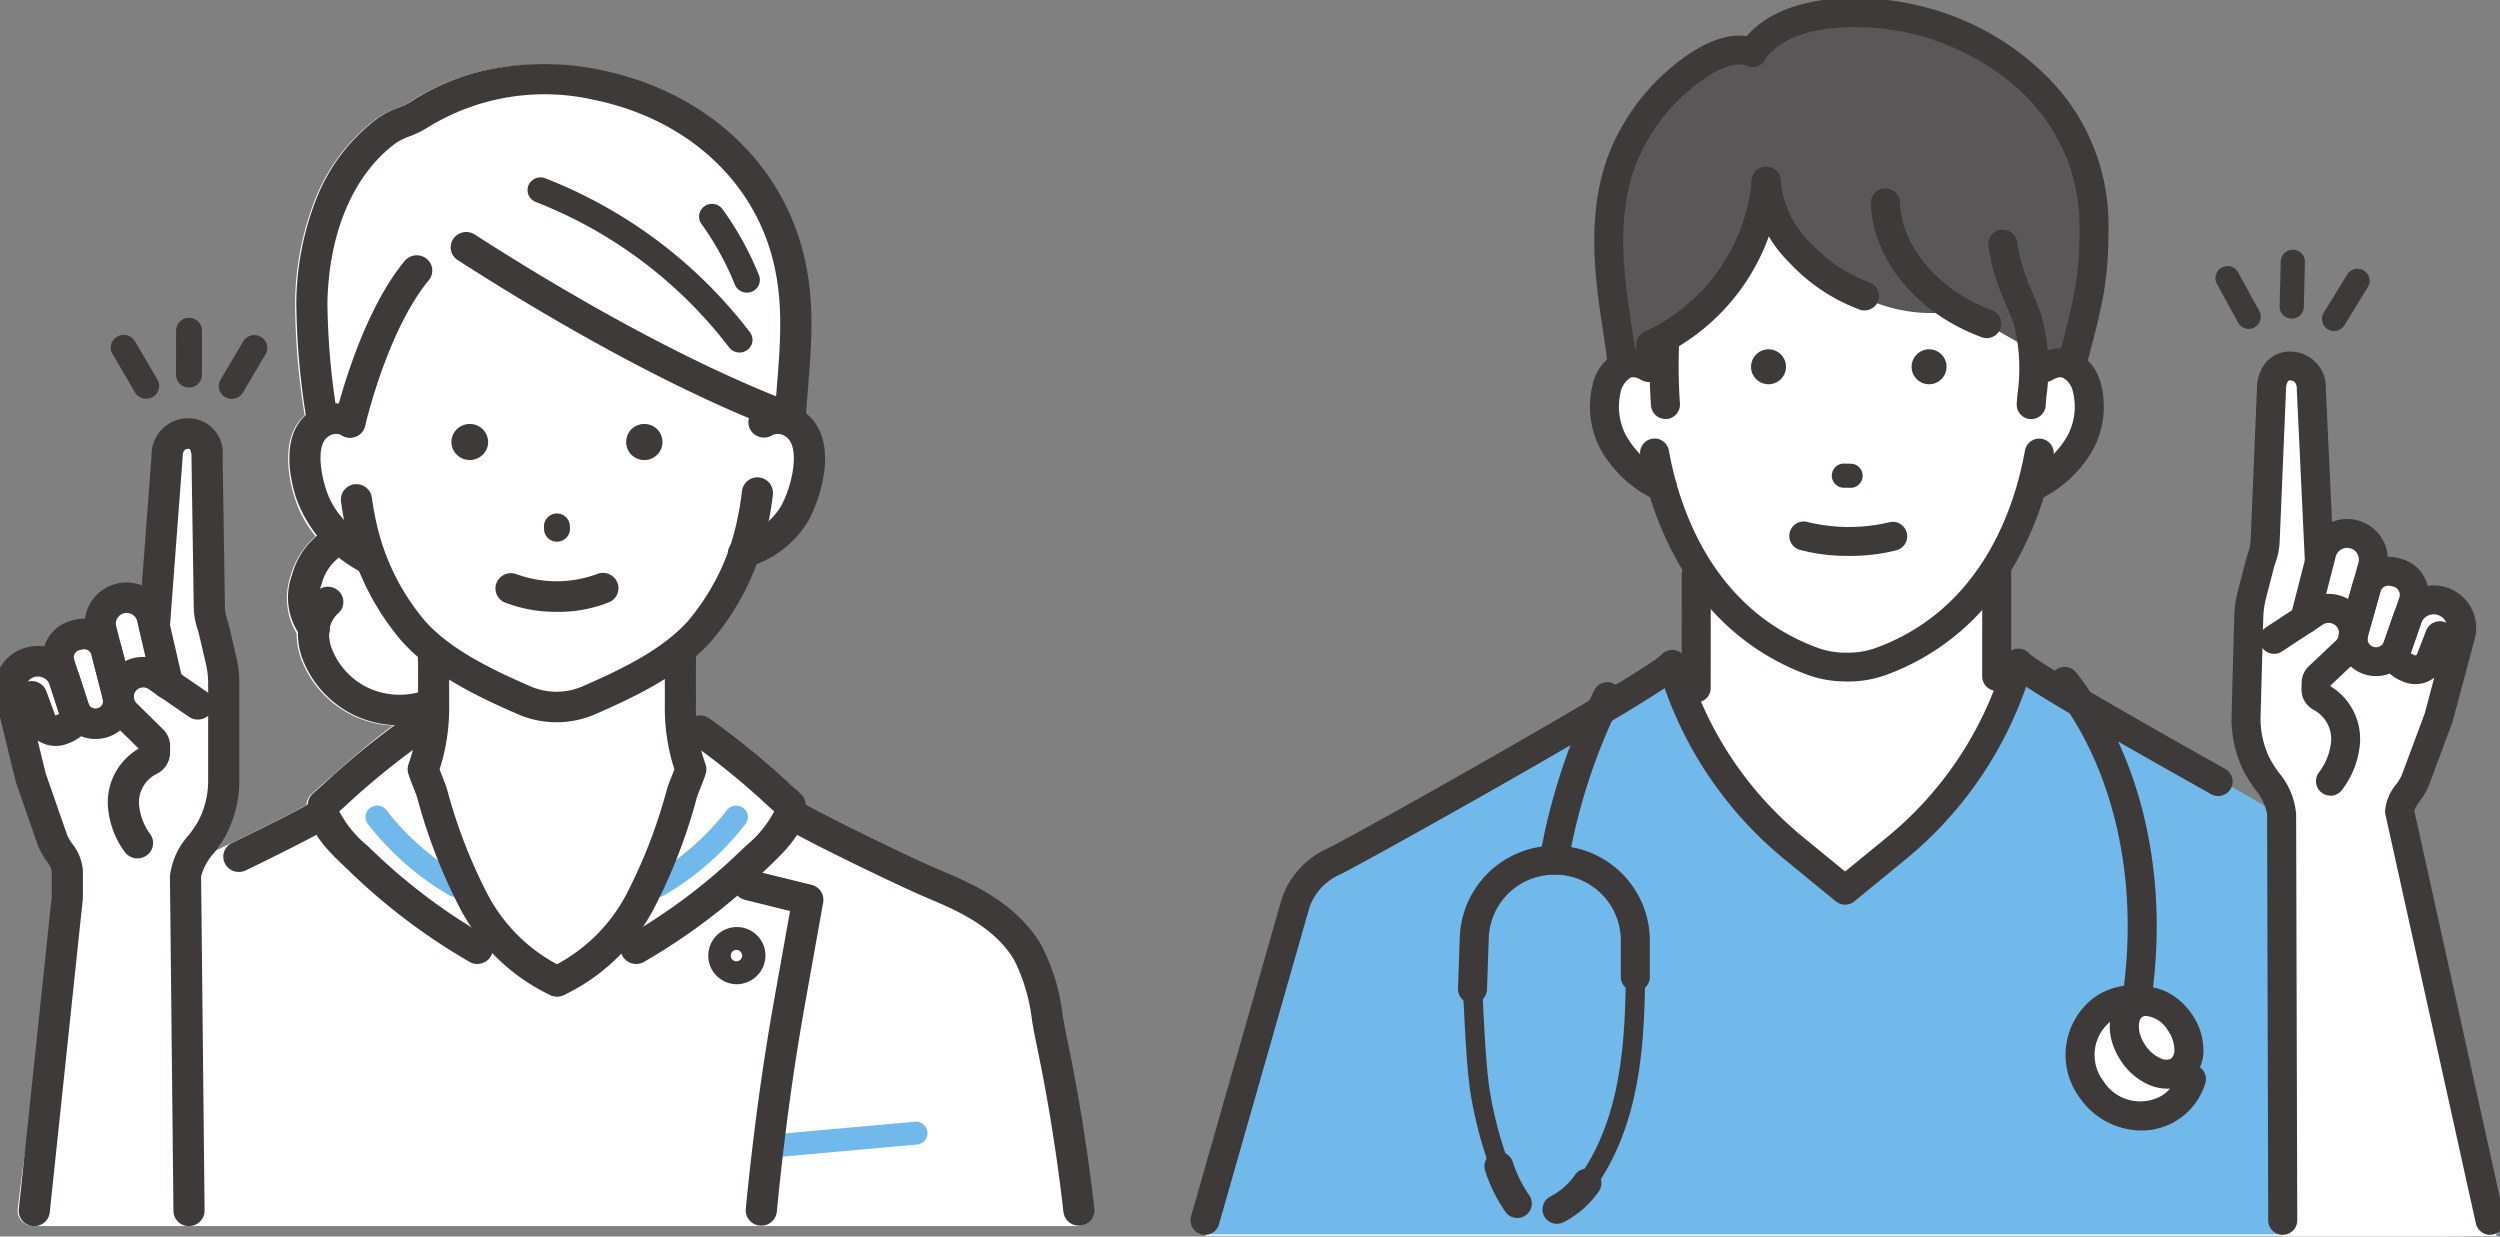 <svg xmlns="http://www.w3.org/2000/svg" xmlns:xlink="http://www.w3.org/1999/xlink" width="186" height="92" viewBox="0 0 186 92">
  <rect x="0" y="0" width="186" height="92" fill="#808080" stroke="none"/>
  <defs>
    <clipPath id="clip-path">
      <rect id="長方形_18617" data-name="長方形 18617" width="186" height="92" transform="translate(0 -0.08)" fill="none" stroke="#707070" stroke-width="1"/>
    </clipPath>
    <clipPath id="clip-path-2">
      <rect id="長方形_18615" data-name="長方形 18615" width="81.851" height="86.457" fill="none"/>
    </clipPath>
    <clipPath id="clip-path-3">
      <rect id="長方形_18616" data-name="長方形 18616" width="97.763" height="92.291" fill="none"/>
    </clipPath>
  </defs>
  <g id="マスクグループ_67608" data-name="マスクグループ 67608" transform="translate(0 0.08)" clip-path="url(#clip-path)">
    <g id="グループ_68129" data-name="グループ 68129" transform="translate(-0.422 -0.222)">
      <g id="グループ_68126" data-name="グループ 68126" transform="translate(0 4.909)">
        <g id="グループ_68125" data-name="グループ 68125" clip-path="url(#clip-path-2)">
          <path id="パス_18877" data-name="パス 18877" d="M98.006,85.52c-.507-4.432-1.2-8.751-2.07-12.839-.1-.485-.191-.986-.284-1.517a15.15,15.15,0,0,0-1.606-5.276c-1.7-2.853-4.555-4.327-7.385-5.494-1.854-.765-8.158-3.813-10.134-4.935,0-.04-.007-.08-.012-.121a1.13,1.13,0,0,0-.374-.7l-.757-.671a57.671,57.671,0,0,0-6.094-4.961,1.171,1.171,0,0,0-.909-.149q-.018-.394-.019-.805c0-.231,0-.507,0-.817,0-.808-.005-1.8.006-2.812A12.965,12.965,0,0,0,69.505,43.3,17.6,17.6,0,0,0,72.85,37.6a7.667,7.667,0,0,0,3.867-3.232,10.793,10.793,0,0,0,1.2-3.785c.269-2.392-.589-3.612-1.356-4.213l-.008-.006c.042-.595.09-1.188.136-1.765.3-3.735.588-7.263-.607-11.111C74.075,7.029,68.53,2.289,61.246.8A20.609,20.609,0,0,0,53.94.6,16.97,16.97,0,0,0,47.1,3.206a5.375,5.375,0,0,1-.924.436,6.654,6.654,0,0,0-1.486.756,13.785,13.785,0,0,0-4.655,6.232,21.609,21.609,0,0,0-1.4,7.447,52.927,52.927,0,0,0,.717,8.4c-1.877,1.641-1.161,4.791-.757,6.091a8.341,8.341,0,0,0,1.566,2.892A6.161,6.161,0,0,0,38.3,38.4a5.161,5.161,0,0,0,.45,4.289,5.513,5.513,0,0,0,.5,2.306,7.7,7.7,0,0,0,3.631,3.782,7.851,7.851,0,0,0,3.034.774c-1.673,1.2-3.653,2.959-5.289,4.413l-.757.671a1.13,1.13,0,0,0-.374.7c-.005.04-.008.081-.012.121C37.5,56.58,31.2,59.629,29.346,60.393c-2.83,1.167-5.684,2.641-7.385,5.494a15.151,15.151,0,0,0-1.606,5.276c-.093.531-.181,1.033-.284,1.517C19.2,76.768,18.508,81.088,18,85.52a1.122,1.122,0,0,0,.287.884,1.167,1.167,0,0,0,.863.379h77.7a1.167,1.167,0,0,0,.863-.379,1.122,1.122,0,0,0,.287-.884" transform="translate(-16.258 -0.332)" fill="#fff"/>
          <path id="パス_18878" data-name="パス 18878" d="M589.827,833.924a.85.85,0,0,1-.078-1.7l10.88-.98a.867.867,0,0,1,.943.769.857.857,0,0,1-.786.929l-10.88.979h-.08" transform="translate(-532.145 -752.555)" fill="#71b9ea"/>
          <path id="パス_18879" data-name="パス 18879" d="M292.975,589.582a.875.875,0,0,1-.45-.127,21.145,21.145,0,0,1-6.07-5.328.839.839,0,0,1,.2-1.186.872.872,0,0,1,1.211.2A19.586,19.586,0,0,0,293.426,588a.848.848,0,0,1,.291,1.174.876.876,0,0,1-.743.41" transform="translate(-258.677 -527.61)" fill="#71b9ea"/>
          <path id="パス_18880" data-name="パス 18880" d="M503.81,589.582a.876.876,0,0,1-.743-.41.848.848,0,0,1,.291-1.174,19.586,19.586,0,0,0,5.556-4.859.872.872,0,0,1,1.21-.2.84.84,0,0,1,.205,1.186,21.149,21.149,0,0,1-6.07,5.328.875.875,0,0,1-.45.127" transform="translate(-454.424 -527.61)" fill="#71b9ea"/>
          <path id="パス_18881" data-name="パス 18881" d="M177.753,585.211a1.156,1.156,0,0,1-1.04-.638,1.126,1.126,0,0,1,.528-1.52c2.513-1.216,4.746-2.343,5.69-2.887a1.169,1.169,0,0,1,1.583.414,1.121,1.121,0,0,1-.416,1.549c-1.2.688-3.8,1.98-5.836,2.968a1.217,1.217,0,0,1-.51.114" transform="translate(-159.559 -525.105)" fill="#3e3a39"/>
          <path id="パス_18882" data-name="パス 18882" d="M254.222,530.376a1.167,1.167,0,0,1-.625-.182,45.73,45.73,0,0,1-8.754-6.59c-.127-.127-.268-.257-.418-.4-1.29-1.224-3.057-2.9-2.805-4.808a1.135,1.135,0,0,1,.374-.7c.24-.211.493-.439.757-.671a58.067,58.067,0,0,1,6.094-4.965,1.177,1.177,0,0,1,1.6.334,1.121,1.121,0,0,1-.339,1.57,56.611,56.611,0,0,0-5.8,4.745l-.353.313a8.266,8.266,0,0,0,2.083,2.546c.16.152.311.3.446.427a43.291,43.291,0,0,0,8.369,6.29,1.118,1.118,0,0,1,.347,1.566,1.164,1.164,0,0,1-.975.524" transform="translate(-218.289 -463.424)" fill="#3e3a39"/>
          <path id="パス_18883" data-name="パス 18883" d="M571.97,659.707a1.049,1.049,0,0,1-.112,0,1.143,1.143,0,0,1-1.042-1.241c.544-5.551,1.24-10.667,2.129-15.641l1.165-6.518-3.352-.832a1.133,1.133,0,0,1-.839-1.376,1.16,1.16,0,0,1,1.406-.823l4.395,1.085a1.14,1.14,0,0,1,.857,1.3l-1.351,7.557c-.878,4.909-1.567,9.971-2.1,15.463a1.149,1.149,0,0,1-1.151,1.03" transform="translate(-514.909 -573.292)" fill="#3e3a39"/>
          <path id="パス_18884" data-name="パス 18884" d="M629.28,611.523a1.148,1.148,0,0,1-1.149-1.009c-.5-4.365-1.184-8.612-2.036-12.627-.111-.528-.206-1.072-.3-1.6a13.554,13.554,0,0,0-1.323-4.513c-1.359-2.28-3.823-3.529-6.284-4.547-1.968-.815-8.445-3.943-10.458-5.1a1.121,1.121,0,0,1-.416-1.549,1.169,1.169,0,0,1,1.583-.414c1.912,1.1,8.317,4.2,10.188,4.969,2.83,1.169,5.684,2.643,7.385,5.5a15.156,15.156,0,0,1,1.606,5.272c.093.532.181,1.034.283,1.52.867,4.091,1.563,8.405,2.07,12.838a1.143,1.143,0,0,1-1.021,1.258c-.044,0-.088,0-.131,0" transform="translate(-548.588 -525.105)" fill="#3e3a39"/>
          <path id="パス_18885" data-name="パス 18885" d="M484.152,530.376a1.164,1.164,0,0,1-.975-.524,1.118,1.118,0,0,1,.347-1.566,43.291,43.291,0,0,0,8.369-6.29c.135-.131.286-.274.446-.427a8.265,8.265,0,0,0,2.083-2.546l-.353-.312a56.607,56.607,0,0,0-5.8-4.745,1.122,1.122,0,0,1-.339-1.57,1.177,1.177,0,0,1,1.6-.334,58.075,58.075,0,0,1,6.094,4.965c.264.232.517.46.757.671a1.135,1.135,0,0,1,.373.7c.252,1.908-1.515,3.584-2.8,4.808-.15.144-.292.274-.418.4a45.728,45.728,0,0,1-8.754,6.59,1.167,1.167,0,0,1-.625.182" transform="translate(-436.401 -463.424)" fill="#3e3a39"/>
          <path id="パス_18886" data-name="パス 18886" d="M551.918,682.5a2.128,2.128,0,1,1,2.17-2.127,2.152,2.152,0,0,1-2.17,2.127m0-2.554a.424.424,0,1,0,.434.427.43.43,0,0,0-.434-.427" transform="translate(-496.715 -614.04)" fill="#3e3a39"/>
          <path id="パス_18887" data-name="パス 18887" d="M27.707,307.3l-.5-2.136a7.792,7.792,0,0,1-.371-1.712l-.173-11.305c0-.948-.436-1.716-1.4-1.716a1.59,1.59,0,0,0-1.574,1.716l-.948,12.6-.141-.61a1.962,1.962,0,0,0-2.326-1.456,1.924,1.924,0,0,0-1.489,2.351l.4,1.575a1.723,1.723,0,0,0-2.075-1.226l-.2.046a1.688,1.688,0,0,0-1.236,2.151l.331,1.032,0,0a2.1,2.1,0,0,0-2.537-1.154,2.045,2.045,0,0,0-1.416,2.436l1.487,6.113,1.615,4.654c.275.792,1.113,1.469,1.113,2.307v1.978L13.81,348.26H25.322L25.1,326.583l-.037-3.183c0-1.241,1.362-2.461,1.95-3.559a7.533,7.533,0,0,0,.9-3.561v-7.265a7.494,7.494,0,0,0-.2-1.712" transform="translate(-10.838 -262.941)" fill="#fff"/>
          <path id="パス_18888" data-name="パス 18888" d="M115.12,338.533a1.148,1.148,0,0,1-1.157-1.125l-.226-21.677-.037-3.183c0-.006,0-.013,0-.015a5.44,5.44,0,0,1,1.41-3.1,9.139,9.139,0,0,0,.673-.986,6.432,6.432,0,0,0,.763-3.029v-7.269a6.413,6.413,0,0,0-.168-1.459l-.5-2.134c-.033-.139-.078-.293-.125-.456a5.335,5.335,0,0,1-.276-1.5l-.173-11.3c0-.008,0-.013,0-.019a1,1,0,0,0-.118-.545c-.012-.017-.025-.034-.125-.034-.376,0-.416.405-.416.578,0,.029,0,.055,0,.084l-.948,12.605a1.158,1.158,0,0,1-2.309-.167l.945-12.568a2.727,2.727,0,0,1,2.731-2.805,2.567,2.567,0,0,1,2.558,2.839l.173,11.3c0,.006,0,.011,0,.015a3.557,3.557,0,0,0,.187.887c.053.184.108.374.155.57l.5,2.138a8.608,8.608,0,0,1,.227,1.965v7.269a8.682,8.682,0,0,1-1.029,4.087,10.892,10.892,0,0,1-.85,1.266,4.171,4.171,0,0,0-.967,1.758l.037,3.177.226,21.679a1.149,1.149,0,0,1-1.146,1.148h-.012" transform="translate(-100.637 -252.076)" fill="#3e3a39"/>
          <path id="パス_18889" data-name="パス 18889" d="M86.151,480.989a1.17,1.17,0,0,1-.955-.49,6.491,6.491,0,0,1-1.254-3.479,4.618,4.618,0,0,1,2.3-4.2l-1.8-1.769a2.933,2.933,0,0,1-.389-3.719,3.058,3.058,0,0,1,4.253-.8l3,2.06a1.119,1.119,0,0,1,.284,1.579,1.173,1.173,0,0,1-1.612.283l-3-2.06a.707.707,0,0,0-.535-.114.7.7,0,0,0-.454.3.676.676,0,0,0,.09.861l1.969,1.938a1.721,1.721,0,0,1,.526,1.241v.5a1.77,1.77,0,0,1-1.026,1.592,2.362,2.362,0,0,0-1.287,2.229,4.335,4.335,0,0,0,.847,2.259,1.127,1.127,0,0,1-.3,1.583,1.167,1.167,0,0,1-.655.2" transform="translate(-75.497 -421.889)" fill="#3e3a39"/>
          <path id="パス_18890" data-name="パス 18890" d="M72.224,417.017a1.157,1.157,0,0,1-1.122-.859l-1.269-4.948a2.99,2.99,0,0,1,.375-2.364,3.14,3.14,0,0,1,5.691.939l1.129,4.895a1.133,1.133,0,0,1-.873,1.357,1.155,1.155,0,0,1-1.385-.857l-1.129-4.893a.807.807,0,0,0-.953-.6.79.79,0,0,0-.514.357.762.762,0,0,0-.1.606l1.269,4.95a1.134,1.134,0,0,1-.84,1.378,1.2,1.2,0,0,1-.283.036" transform="translate(-63.01 -368.833)" fill="#3e3a39"/>
          <path id="パス_18891" data-name="パス 18891" d="M41.273,444.83a2.949,2.949,0,0,1-1.257-.279,2.864,2.864,0,0,1-1.49-1.693l-1.047-3.251a2.792,2.792,0,0,1,.238-2.241,2.889,2.889,0,0,1,1.83-1.359l.2-.047h0a2.892,2.892,0,0,1,3.471,2.056l.847,3.3a2.815,2.815,0,0,1-1.772,3.335,2.916,2.916,0,0,1-1.019.181m-.981-6.661-.2.046a.557.557,0,0,0-.359.266.544.544,0,0,0-.047.439l1.047,3.255a.555.555,0,0,0,.292.329.58.58,0,0,0,.446.021.553.553,0,0,0,.347-.654l-.847-3.3a.567.567,0,0,0-.68-.4" transform="translate(-33.744 -394.619)" fill="#3e3a39"/>
          <path id="パス_18892" data-name="パス 18892" d="M2.973,500.516a1.094,1.094,0,0,1-.12,0,1.14,1.14,0,0,1-1.032-1.249L4.272,476.01v-1.917a2.263,2.263,0,0,0-.4-.76,5.152,5.152,0,0,1-.646-1.182L1.606,467.5c-.012-.038-.022-.071-.03-.106L.089,461.281a3.184,3.184,0,0,1,2.2-3.782,3.27,3.27,0,0,1,4.05,2.077l.716,2.2c0,.009,0,.013.006.021a2.026,2.026,0,0,1-.351,2.043,3.083,3.083,0,0,1-1.176.751l-.05.021a2.415,2.415,0,0,1-1.87-.013,1.992,1.992,0,0,1-.39-.211l.591,2.427,1.6,4.6a3.4,3.4,0,0,0,.387.662,3.6,3.6,0,0,1,.788,2.014v1.98a1.108,1.108,0,0,1-.006.114L4.123,499.5a1.147,1.147,0,0,1-1.15,1.018m-.19-40.548a1.159,1.159,0,0,1,1.09.755l.646,1.769a.036.036,0,0,0,.024.025.032.032,0,0,0,.035,0l.053-.021a1.829,1.829,0,0,0,.2-.089l-.7-2.144a.938.938,0,0,0-1.64-.258,1.15,1.15,0,0,1,.29-.038" transform="translate(0 -414.064)" fill="#3e3a39"/>
          <path id="パス_18893" data-name="パス 18893" d="M141.082,204.635h0a.954.954,0,0,1-.963-.947l.005-3.293a.957.957,0,0,1,.965-.947h0a.957.957,0,0,1,.963.949l-.005,3.293a.955.955,0,0,1-.965.945" transform="translate(-126.601 -180.568)" fill="#3e3a39"/>
          <path id="パス_18894" data-name="パス 18894" d="M92.4,217.615a.964.964,0,0,1-.837-.475l-1.673-2.854a.934.934,0,0,1,.355-1.29.974.974,0,0,1,1.317.346l1.673,2.854a.939.939,0,0,1-.355,1.294.985.985,0,0,1-.48.125" transform="translate(-81.099 -192.718)" fill="#3e3a39"/>
          <path id="パス_18895" data-name="パス 18895" d="M174.068,217.772a.975.975,0,0,1-.483-.127.938.938,0,0,1-.351-1.294l1.682-2.847a.974.974,0,0,1,1.318-.346.937.937,0,0,1,.351,1.294L174.9,217.3a.966.966,0,0,1-.836.473" transform="translate(-156.405 -192.864)" fill="#3e3a39"/>
          <path id="パス_18896" data-name="パス 18896" d="M283.324,343.227a7.2,7.2,0,0,1-2.96-.633c-3.171-1.378-6.4-2.987-8.557-5.4a19.217,19.217,0,0,1-4.247-8.816c-.1-.437-.187-.969-.27-1.575a1.142,1.142,0,0,1,.994-1.277,1.156,1.156,0,0,1,1.3.975c.075.547.155,1.017.238,1.4a16.983,16.983,0,0,0,3.725,7.8c1.859,2.081,4.825,3.546,7.753,4.817a4.854,4.854,0,0,0,4.044,0c2.928-1.271,5.894-2.735,7.754-4.817a16.982,16.982,0,0,0,3.724-7.8c.107-.485.208-1.114.3-1.87a1.157,1.157,0,0,1,2.3.268c-.1.825-.214,1.528-.336,2.081a19.217,19.217,0,0,1-4.247,8.816c-2.155,2.411-5.386,4.019-8.557,5.4a7.2,7.2,0,0,1-2.96.633" transform="translate(-241.497 -294.26)" fill="#3e3a39"/>
          <path id="パス_18897" data-name="パス 18897" d="M424.861,355.306a.956.956,0,0,1-.964-.927c0-.063,0-.122-.006-.184a.965.965,0,0,1,1.928-.08c0,.074.006.148.007.226a.955.955,0,0,1-.945.964h-.02" transform="translate(-382.999 -319.772)" fill="#3e3a39"/>
          <path id="パス_18898" data-name="パス 18898" d="M353.934,282.885a1.382,1.382,0,0,0-.977.365,1.321,1.321,0,0,0-.057,1.893,1.358,1.358,0,0,0,.954.422h.041a1.371,1.371,0,0,0,.936-.365,1.322,1.322,0,0,0,.429-.935,1.354,1.354,0,0,0-1.326-1.38" transform="translate(-318.521 -256.107)" fill="#3e3a39"/>
          <path id="パス_18899" data-name="パス 18899" d="M488.4,282.885a1.341,1.341,0,1,0-.08,2.681h.041a1.34,1.34,0,1,0,.04-2.681" transform="translate(-440.011 -256.107)" fill="#3e3a39"/>
          <path id="パス_18900" data-name="パス 18900" d="M233.45,279.305a1.16,1.16,0,0,1-.623-.182,10.017,10.017,0,0,1-4.785-5.553c-.414-1.332-1.155-4.6.892-6.206a3.274,3.274,0,0,1,3.773-.293,1.126,1.126,0,0,1,.333,1.575,1.17,1.17,0,0,1-1.6.325.982.982,0,0,0-1.057.169c-.718.564-.579,2.3-.123,3.77.611,1.963,1.968,3.139,3.818,4.3a1.125,1.125,0,0,1,.351,1.57,1.167,1.167,0,0,1-.976.526" transform="translate(-205.613 -241.367)" fill="#3e3a39"/>
          <path id="パス_18901" data-name="パス 18901" d="M566.865,278.933a1.159,1.159,0,0,1-1.035-.625,1.126,1.126,0,0,1,.512-1.526q.189-.092.372-.184a5.63,5.63,0,0,0,2.944-2.324c.843-1.518,1.444-4.338.427-5.133a.978.978,0,0,0-1.057-.169,1.173,1.173,0,0,1-1.6-.327,1.123,1.123,0,0,1,.333-1.573,3.271,3.271,0,0,1,3.773.293c.767.6,1.625,1.819,1.356,4.213a10.817,10.817,0,0,1-1.2,3.787,7.761,7.761,0,0,1-3.942,3.265c-.119.057-.24.118-.363.179a1.18,1.18,0,0,1-.521.122" transform="translate(-511.135 -241.368)" fill="#3e3a39"/>
          <path id="パス_18902" data-name="パス 18902" d="M375.692,146.394a1.168,1.168,0,0,1-.438-.086c-8.948-3.595-18.315-9.342-22.763-12.214a1.123,1.123,0,0,1-.326-1.58,1.171,1.171,0,0,1,1.6-.318c4.376,2.824,13.576,8.473,22.333,12a1.134,1.134,0,0,1-.4,2.2" transform="translate(-318.017 -119.513)" fill="#3e3a39"/>
          <path id="パス_18903" data-name="パス 18903" d="M263.441,163.863a1.154,1.154,0,0,1-.273-.033,1.135,1.135,0,0,1-.853-1.371c.448-1.818,2.145-8.038,5.191-11.739a1.174,1.174,0,0,1,1.628-.17,1.122,1.122,0,0,1,.173,1.6c-2.743,3.331-4.323,9.144-4.742,10.845a1.154,1.154,0,0,1-1.124.87" transform="translate(-236.981 -136.071)" fill="#3e3a39"/>
          <path id="パス_18904" data-name="パス 18904" d="M269.62,27.51l-.074,0a1.144,1.144,0,0,1-1.082-1.206c.049-.763.111-1.522.17-2.255.284-3.514.553-6.833-.514-10.269-1.754-5.648-6.647-9.8-13.089-11.117A16.522,16.522,0,0,0,242.65,4.721a7.265,7.265,0,0,1-1.344.657,4.8,4.8,0,0,0-.983.477C237.165,8.16,235.3,12.5,235.2,17.75a53.737,53.737,0,0,0,.754,8.463,1.14,1.14,0,0,1-.986,1.282,1.155,1.155,0,0,1-1.307-.968,55.4,55.4,0,0,1-.776-8.819,21.608,21.608,0,0,1,1.4-7.447,13.785,13.785,0,0,1,4.655-6.231,6.653,6.653,0,0,1,1.486-.756,5.385,5.385,0,0,0,.924-.436A16.968,16.968,0,0,1,248.2.234a20.608,20.608,0,0,1,7.306.2c7.284,1.485,12.829,6.225,14.833,12.679,1.195,3.848.909,7.376.607,11.111-.059.724-.119,1.473-.167,2.219a1.149,1.149,0,0,1-1.154,1.064" transform="translate(-210.417 0)" fill="#3e3a39"/>
          <path id="パス_18905" data-name="パス 18905" d="M426.96,102.088a.97.97,0,0,1-.775-.382A33.366,33.366,0,0,0,411.8,90.886a.942.942,0,0,1-.543-1.228.971.971,0,0,1,1.251-.533,35.31,35.31,0,0,1,15.23,11.454.934.934,0,0,1-.2,1.323.971.971,0,0,1-.574.187" transform="translate(-371.52 -80.628)" fill="#3e3a39"/>
          <path id="パス_18906" data-name="パス 18906" d="M547.105,116.474a.965.965,0,0,1-.9-.6,21.407,21.407,0,0,0-2.487-4.513.935.935,0,0,1,.231-1.319.977.977,0,0,1,1.345.227,23.29,23.29,0,0,1,2.706,4.91.941.941,0,0,1-.543,1.228.972.972,0,0,1-.354.066" transform="translate(-491.11 -99.468)" fill="#3e3a39"/>
          <path id="パス_18907" data-name="パス 18907" d="M228.743,366.748a1.167,1.167,0,0,1-.818-.333,4.841,4.841,0,0,1-.853-4.779,5.824,5.824,0,0,1,4.3-4.171,1.156,1.156,0,0,1,1.385.855,1.135,1.135,0,0,1-.873,1.359,3.57,3.57,0,0,0-2.59,2.588,2.739,2.739,0,0,0,.266,2.541,1.121,1.121,0,0,1,0,1.606,1.167,1.167,0,0,1-.819.333" transform="translate(-204.933 -323.601)" fill="#3e3a39"/>
          <path id="パス_18908" data-name="パス 18908" d="M391.038,402.814a10.461,10.461,0,0,1-3.853-.69,1.13,1.13,0,0,1-.623-1.486,1.165,1.165,0,0,1,1.514-.612,8.7,8.7,0,0,0,5.931-.013,1.164,1.164,0,0,1,1.524.585,1.129,1.129,0,0,1-.6,1.5,10.122,10.122,0,0,1-3.894.72" transform="translate(-349.191 -362.061)" fill="#3e3a39"/>
          <path id="パス_18909" data-name="パス 18909" d="M241.718,421.094a7.87,7.87,0,0,1-3.445-.785,7.685,7.685,0,0,1-3.631-3.782,5.284,5.284,0,0,1-.471-2.706,4.373,4.373,0,0,1,1.421-2.74,1.173,1.173,0,0,1,1.635.072,1.121,1.121,0,0,1-.075,1.6,2.1,2.1,0,0,0-.68,1.313,3.121,3.121,0,0,0,.3,1.57,5.354,5.354,0,0,0,2.534,2.634,5.516,5.516,0,0,0,3.673.4,1.157,1.157,0,0,1,1.4.832,1.13,1.13,0,0,1-.845,1.372,7.721,7.721,0,0,1-1.818.216" transform="translate(-211.558 -371.897)" fill="#3e3a39"/>
          <path id="パス_18910" data-name="パス 18910" d="M329.8,477.93a1.219,1.219,0,0,1-.467-.1,14.774,14.774,0,0,1-6.686-6.4,40.421,40.421,0,0,1-3.2-8.24c-.077-.253-.19-.536-.308-.836-.131-.325-.266-.663-.37-1.009a1.116,1.116,0,0,1,.027-.73,12.145,12.145,0,0,0,.7-4.373c0-.228,0-.507,0-.815,0-.857.006-1.925-.008-3a1.147,1.147,0,0,1,1.143-1.148h.014A1.146,1.146,0,0,1,321.8,452.4c.014,1.094.01,2.174.008,3.039,0,.3,0,.578,0,.807a14.789,14.789,0,0,1-.711,4.791c.059.156.124.321.192.494.131.325.266.662.37,1.009a38.583,38.583,0,0,0,3.009,7.789,12.508,12.508,0,0,0,5.6,5.429,1.128,1.128,0,0,1,.591,1.5,1.155,1.155,0,0,1-1.06.675" transform="translate(-287.97 -408.56)" fill="#3e3a39"/>
          <path id="パス_18911" data-name="パス 18911" d="M423.454,477.93a1.155,1.155,0,0,1-1.06-.675,1.128,1.128,0,0,1,.591-1.5,12.507,12.507,0,0,0,5.6-5.429,38.567,38.567,0,0,0,3.009-7.789c.1-.346.24-.684.37-1.009.068-.173.134-.338.192-.494a14.791,14.791,0,0,1-.711-4.791c0-.228,0-.5,0-.811,0-.865-.006-1.942.008-3.035a1.146,1.146,0,0,1,1.157-1.119h.015a1.147,1.147,0,0,1,1.143,1.148c-.013,1.077-.01,2.14-.008,3,0,.313,0,.591,0,.819a12.148,12.148,0,0,0,.7,4.373,1.115,1.115,0,0,1,.027.73c-.1.346-.24.684-.37,1.009-.119.3-.231.582-.308.836a40.4,40.4,0,0,1-3.2,8.24,14.773,14.773,0,0,1-6.686,6.4,1.219,1.219,0,0,1-.467.1" transform="translate(-381.559 -408.56)" fill="#3e3a39"/>
        </g>
      </g>
      <g id="グループ_68128" data-name="グループ 68128" transform="translate(88.997 0)">
        <g id="グループ_68127" data-name="グループ 68127" clip-path="url(#clip-path-3)">
          <path id="パス_18912" data-name="パス 18912" d="M6.682,103.717l6.73-23.581A5.247,5.247,0,0,1,14.486,78.3l.039-.042h0a5.2,5.2,0,0,1,1.7-1.227c.216-.1.732-.378,1.473-.78l18.486-10.64c.143-.3.289-.6.438-.885l-.254.779L39.9,63.47a9.305,9.305,0,0,0,1.536-1.122c.02.069.042.138.062.206l1.722-1.1,0-5.749.078-.6a22.5,22.5,0,0,1-2.6-5.938l-.061-.021a8.044,8.044,0,0,1-3.615-3.357,5.648,5.648,0,0,1-.475-3.938,2.609,2.609,0,0,1,1.313-1.788l-.03-.143-.144-.034c-.053-.526-.132-1.1-.222-1.707l-.756-3.6-.224-6.315,1.72-5.08.815-.963a14.881,14.881,0,0,1,2.666-3.147l0,0,0,0c.145-.128.292-.254.442-.376a13.559,13.559,0,0,1,1.922-1.332l.993-.717.733.059a2.87,2.87,0,0,1,1.617.13,5.467,5.467,0,0,1,1.875-1.725h0A10.509,10.509,0,0,1,53.7,13.9l.174-.048h4.172l5.6,1.674,1.3,1.056a16.193,16.193,0,0,1,6.009,5.937h0v0a14.152,14.152,0,0,1,1.187,2.739l.674,1.556-.071,1.465q.072.76.071,1.554c-.01,3.616-.317,5.2-1.523,9.7h0l-.159.59a2.705,2.705,0,0,1,1.174,1.717,5.648,5.648,0,0,1-.475,3.938,8.044,8.044,0,0,1-3.615,3.357l-.051-.015A22.515,22.515,0,0,1,65.562,55.1l.015.23,0,5.97,1.583,1.044.029-.1a2.525,2.525,0,0,0,.416.355l3.222,1.857-.193-.847q.489.621.933,1.274L89.893,75.446c1.546.842,2.632,1.422,2.971,1.585A5.192,5.192,0,0,1,94.6,78.3a5.246,5.246,0,0,1,1.073,1.836l7.034,24.57H6.682Z" transform="translate(-5.548 -12.615)" fill="#fff"/>
          <path id="パス_18913" data-name="パス 18913" d="M101.319,596.4H5.291l7.842-26.447,3.173-2.007,23.8-13.7,1.727,4.924,2.973,4.566,3.622,3.423,4.43,3.669,5.776-4.832,3.6-4.367,3.535-7.585L92.9,569.671l1.387,2.156Z" transform="translate(-4.032 -504.424)" fill="#71b9ea"/>
          <path id="パス_18914" data-name="パス 18914" d="M371.572,38.361l2.708-.672,1.18-5.654.343-7.067-1.862-4.3L370.474,16.8l-3.843-3.12L361.031,12h-4.172l-4.6,1.256-1.875,1.725-2.35-.189-3.361,2.427-3.483,4.112-1.72,5.08.224,6.315,1.152,5.48,2.65-.176.189-1.578,3.428-2.674,2.605-3.566,1.692-3.461,2.078,3.169,2.489,2.04,2.745,1.275a11.744,11.744,0,0,0,6.3,1.059l1.016-.111,5.014,2.873Z" transform="translate(-308.584 -10.928)" fill="#595757"/>
          <path id="パス_18915" data-name="パス 18915" d="M261.214,836.742a4.054,4.054,0,1,0,4.033-4.47,4.269,4.269,0,0,0-4.033,4.47" transform="translate(-195.019 -757.739)" fill="#fff"/>
          <path id="パス_18916" data-name="パス 18916" d="M253.289,829.152a2.678,2.678,0,0,0,1.52-.453,2.891,2.891,0,0,0,1.2-2.417,4.725,4.725,0,0,0-.869-2.688c-1.281-1.866-3.433-2.547-4.9-1.55s-1.609,3.239-.327,5.1h0a4.758,4.758,0,0,0,2.2,1.782,3.368,3.368,0,0,0,1.177.221m-1.534-5.411a2.2,2.2,0,0,1,1.6,1.066,2.61,2.61,0,0,1,.493,1.449.857.857,0,0,1-.256.669.868.868,0,0,1-.719-.006,2.629,2.629,0,0,1-1.177-.983c-.651-.948-.575-1.888-.237-2.118a.532.532,0,0,1,.3-.077m-.953,2.8h0Z" transform="translate(-180.649 -748.01)" fill="#3e3a39"/>
          <path id="パス_18917" data-name="パス 18917" d="M252.55,830.947a4.952,4.952,0,0,0,4.764-3.507,1.079,1.079,0,0,0-2.063-.636,2.815,2.815,0,0,1-1.107,1.511,3.233,3.233,0,0,1-4.416-1.059,3.2,3.2,0,0,1,.612-4.479,2.839,2.839,0,0,1,1.823-.477,1.075,1.075,0,1,0,.158-2.143,4.983,4.983,0,0,0-3.2.846,5.339,5.339,0,0,0-1.176,7.467,5.627,5.627,0,0,0,4.6,2.478" transform="translate(-181.817 -746.696)" fill="#3e3a39"/>
          <path id="パス_18918" data-name="パス 18918" d="M294.084,581.48a1.078,1.078,0,0,0,1.072-.96l.166-1.536c.942-8.719-1.165-17.081-5.78-22.942a1.083,1.083,0,0,0-1.516-.183,1.071,1.071,0,0,0-.184,1.509c4.271,5.424,6.214,13.219,5.332,21.386l-.166,1.536a1.076,1.076,0,0,0,.958,1.183,1.11,1.11,0,0,0,.117.006" transform="translate(-223.657 -505.872)" fill="#3e3a39"/>
          <path id="パス_18919" data-name="パス 18919" d="M730.886,582.4a1.078,1.078,0,0,0,1.063-.894,43.934,43.934,0,0,1,3.876-11.886,1.079,1.079,0,0,0-1.92-.983,46.231,46.231,0,0,0-4.084,12.508,1.075,1.075,0,0,0,.883,1.24,1.094,1.094,0,0,0,.183.015" transform="translate(-703.845 -517.182)" fill="#3e3a39"/>
          <path id="パス_18920" data-name="パス 18920" d="M707.8,715.988a1.077,1.077,0,0,0,1.078-1.038l.132-3.822a4.878,4.878,0,0,1,4.3-4.684,4.905,4.905,0,0,1,5.525,4.852v2.747a1.08,1.08,0,0,0,2.159,0V711.3a7.073,7.073,0,0,0-14.141-.242l-.132,3.822a1.077,1.077,0,0,0,1.042,1.111h.038" transform="translate(-686.821 -641.188)" fill="#3e3a39"/>
          <path id="パス_18921" data-name="パス 18921" d="M711.443,825.545a.719.719,0,0,0,.577-.287c3.543-4.712,3.921-10.595,4-15.739a.72.72,0,0,0-1.439-.021c-.073,4.919-.426,10.534-3.71,14.9a.717.717,0,0,0,.576,1.146" transform="translate(-682.2 -736.361)" fill="#3e3a39"/>
          <path id="パス_18922" data-name="パス 18922" d="M822.948,830.571a.719.719,0,0,0,.676-.963,29.42,29.42,0,0,1-1.706-6.207c-.242-1.733-.353-3.911-.452-5.832-.029-.577-.057-1.121-.088-1.64a.72.72,0,0,0-1.437.083c.03.514.058,1.056.087,1.629.1,1.951.212,4.162.463,5.957a30.7,30.7,0,0,0,1.78,6.5.72.72,0,0,0,.676.471" transform="translate(-799.678 -742.245)" fill="#3e3a39"/>
          <path id="パス_18923" data-name="パス 18923" d="M747.864,976.529a1.078,1.078,0,0,0,.462-.1,7.119,7.119,0,0,0,2.688-2.368,1.078,1.078,0,0,0-1.847-1.113,4.977,4.977,0,0,1-1.765,1.539,1.074,1.074,0,0,0,.463,2.046" transform="translate(-720.598 -885.341)" fill="#3e3a39"/>
          <path id="パス_18924" data-name="パス 18924" d="M806.795,963.448a1.076,1.076,0,0,0,.888-1.684,9.477,9.477,0,0,1-1.228-2.489,1.079,1.079,0,0,0-2.056.656,11.62,11.62,0,0,0,1.506,3.053,1.08,1.08,0,0,0,.89.465" transform="translate(-782.481 -872.688)" fill="#3e3a39"/>
          <path id="パス_18925" data-name="パス 18925" d="M226.157,584.011a1.079,1.079,0,0,0,1.038-.781l6.724-23.559a4.167,4.167,0,0,1,2.249-2.452c.974-.469,7.142-3.884,12.951-7.2,6.67-3.809,9.76-5.7,11.23-6.678a28.837,28.837,0,0,0,9.015,12.812l3.728,3.05a1.084,1.084,0,0,0,1.371,0l3.727-3.05a28.832,28.832,0,0,0,9.053-12.922c1.68,1.1,5.368,3.285,13.736,7.979a1.076,1.076,0,1,0,1.06-1.872c-11.748-6.59-14.166-8.2-14.549-8.563a1.082,1.082,0,0,0-1.86.4l-.027.094a26.656,26.656,0,0,1-8.784,13.223l-3.042,2.489-3.042-2.489a26.657,26.657,0,0,1-8.783-13.221,1.082,1.082,0,0,0-1.864-.392c-1.382,1.364-22.656,13.347-24.859,14.406a6.223,6.223,0,0,0-2.071,1.517,6.339,6.339,0,0,0-1.3,2.221c0,.013-.009.027-.012.041l-6.73,23.581a1.079,1.079,0,0,0,1.039,1.369" transform="translate(-225.076 -491.999)" fill="#3e3a39"/>
          <path id="パス_18926" data-name="パス 18926" d="M6.685,331.7l.2-7.347a7.693,7.693,0,0,1,.243-1.725l.556-2.145a7.973,7.973,0,0,0,.416-1.72l.478-11.423c.026-.957.48-1.721,1.442-1.7a1.6,1.6,0,0,1,1.522,1.774l.6,12.766.157-.614a1.955,1.955,0,1,1,3.778,1.005l-.445,1.582a1.718,1.718,0,0,1,2.1-1.185l.2.053a1.707,1.707,0,0,1,1.174,2.207l-.358,1.033,0,0a2.082,2.082,0,0,1,3.9,1.4l-1.647,6.14-1.735,4.662c-.3.794-1.149,1.457-1.171,2.3l7.21,31.593-15.9.2-.087-31.6c.033-1.253-1.291-2.524-1.847-3.648a7.694,7.694,0,0,1-.8-3.62" transform="translate(71.851 -278.268)" fill="#fff"/>
          <path id="パス_18927" data-name="パス 18927" d="M144.853,359.355h0a1.077,1.077,0,0,0,1.077-1.078l-.083-30.226a5.507,5.507,0,0,0-1.309-3.109,9.133,9.133,0,0,1-.649-1.025,6.648,6.648,0,0,1-.686-3.117l.2-7.347a6.636,6.636,0,0,1,.209-1.485l.556-2.145c.037-.144.086-.3.138-.462a5.413,5.413,0,0,0,.312-1.489l.477-11.416c0-.005,0-.011,0-.016a1.087,1.087,0,0,1,.147-.591c.023-.03.049-.063.187-.06.454.012.476.517.471.672q0,.039,0,.079l.6,12.766a1.08,1.08,0,0,0,2.157-.1l-.6-12.73a2.667,2.667,0,0,0-2.574-2.834,2.323,2.323,0,0,0-1.957.9,3.121,3.121,0,0,0-.592,1.834l-.477,11.415c0,.005,0,.011,0,.016a3.71,3.71,0,0,1-.214.911c-.058.183-.117.371-.168.569l-.556,2.145a8.778,8.778,0,0,0-.277,1.965l-.2,7.347a8.8,8.8,0,0,0,.908,4.124,10.76,10.76,0,0,0,.808,1.293,4.22,4.22,0,0,1,.929,1.851c0,.011,0,.021,0,.031l.083,30.24a1.077,1.077,0,0,0,1.08,1.072" transform="translate(-63.59 -267.344)" fill="#3e3a39"/>
          <path id="パス_18928" data-name="パス 18928" d="M118.154,510.046a1.08,1.08,0,0,0,.874-.442,6.545,6.545,0,0,0,1.33-3.443,4.6,4.6,0,0,0-2.192-4.263v-.053l1.881-1.775a2.925,2.925,0,0,0-3.636-4.554l-3.045,2a1.071,1.071,0,0,0-.3,1.489,1.083,1.083,0,0,0,1.5.3l3.045-2a.772.772,0,0,1,.959,1.2l-2.014,1.9a1.693,1.693,0,0,0-.534,1.193l-.014.506a1.713,1.713,0,0,0,.939,1.568,2.471,2.471,0,0,1,1.263,2.358,4.5,4.5,0,0,1-.919,2.3,1.075,1.075,0,0,0,.872,1.707" transform="translate(-33.352 -450.7)" fill="#3e3a39"/>
          <path id="パス_18929" data-name="パス 18929" d="M101.2,442.369a1.079,1.079,0,0,0,1.039-.785l1.4-4.968a3.02,3.02,0,0,0-2.205-3.75,3.046,3.046,0,0,0-3.659,2.19l-1.257,4.917a1.079,1.079,0,0,0,2.093.53l1.257-4.917a.879.879,0,0,1,1.056-.632.871.871,0,0,1,.636,1.082l-1.4,4.968a1.074,1.074,0,0,0,.748,1.325,1.087,1.087,0,0,0,.292.04" transform="translate(-14.667 -394.024)" fill="#3e3a39"/>
          <path id="パス_18930" data-name="パス 18930" d="M65.425,473.024a2.793,2.793,0,0,0,2.644-1.874l1.131-3.26a2.781,2.781,0,0,0-1.912-3.595l-.2-.053a2.807,2.807,0,0,0-3.423,1.935l-.933,3.313a2.779,2.779,0,0,0,1.633,3.327,2.808,2.808,0,0,0,1.059.207m.934-6.73a.635.635,0,0,1,.165.022h0l.2.053a.634.634,0,0,1,.435.819l-1.131,3.26a.637.637,0,0,1-1.216-.378l.933-3.313a.639.639,0,0,1,.614-.463m.448-1.015h0Z" transform="translate(22.777 -422.58)" fill="#3e3a39"/>
          <path id="パス_18931" data-name="パス 18931" d="M8.094,536.4a1.091,1.091,0,0,0,.233-.025,1.075,1.075,0,0,0,.822-1.281L2.457,504.832a3.1,3.1,0,0,1,.423-.715,5.169,5.169,0,0,0,.667-1.161l1.735-4.662c.012-.031.022-.064.031-.1l1.647-6.14a3.161,3.161,0,0,0-6.041-1.847l-.773,2.207-.006.018a2,2,0,0,0,.282,2.006,2.94,2.94,0,0,0,1.125.767l.049.022a2.3,2.3,0,0,0,1.8.039,2.272,2.272,0,0,0,.548-.317L3.24,497.6,1.523,502.21a3.539,3.539,0,0,1-.412.676,3.592,3.592,0,0,0-.827,1.973,1.074,1.074,0,0,0,.025.259L7.04,535.556a1.079,1.079,0,0,0,1.053.844M4.352,490.754a1.08,1.08,0,0,0-1.007.686l-.691,1.773a.118.118,0,0,1-.159.064l-.052-.024c-.077-.035-.18-.081-.258-.123l.005-.017.769-2.2a1,1,0,0,1,1.873-.052c-.029-.014-.058-.027-.089-.039a1.083,1.083,0,0,0-.39-.073m-2.193,2.491Z" transform="translate(88.589 -444.389)" fill="#3e3a39"/>
          <path id="パス_18932" data-name="パス 18932" d="M165.979,214.219a.9.9,0,0,0,.9-.873l.083-3.329a.9.9,0,0,0-1.8-.045l-.084,3.328a.9.9,0,0,0,.877.918h.023" transform="translate(-84.051 -190.374)" fill="#3e3a39"/>
          <path id="パス_18933" data-name="パス 18933" d="M112.494,229.5a.9.9,0,0,0,.769-.429l1.744-2.84a.893.893,0,0,0-.3-1.231.9.9,0,0,0-1.237.3l-1.744,2.84a.9.9,0,0,0,.767,1.363" transform="translate(-27.416 -204.73)" fill="#3e3a39"/>
          <path id="パス_18934" data-name="パス 18934" d="M204,226.895a.9.9,0,0,0,.789-1.324l-1.6-2.923a.9.9,0,0,0-1.58.856l1.6,2.923a.9.9,0,0,0,.791.467" transform="translate(-125.27 -202.283)" fill="#3e3a39"/>
          <path id="パス_18935" data-name="パス 18935" d="M388.035,383.757h.174a8.235,8.235,0,0,0,2.863-.5,17.838,17.838,0,0,0,8.5-6.558,24.39,24.39,0,0,0,3.931-9.775,1.08,1.08,0,0,0-2.126-.377c-.759,4.244-3.2,11.8-11.053,14.695a6.074,6.074,0,0,1-2.112.369h-.174a6.076,6.076,0,0,1-2.112-.369c-7.848-2.9-10.294-10.451-11.053-14.7a1.08,1.08,0,0,0-2.126.377,24.388,24.388,0,0,0,3.931,9.775,17.839,17.839,0,0,0,8.5,6.558,8.237,8.237,0,0,0,2.863.5" transform="translate(-339.29 -332.911)" fill="#3e3a39"/>
          <path id="パス_18936" data-name="パス 18936" d="M332.395,302.406a1.078,1.078,0,0,0,.5-.124,8.983,8.983,0,0,0,4.076-3.823,6.752,6.752,0,0,0,.557-4.693,3.631,3.631,0,0,0-1.963-2.519,2.957,2.957,0,0,0-2.629.21l-.1.053a1.076,1.076,0,1,0,1.039,1.884l.1-.055c.439-.243.661-.147.734-.116a1.6,1.6,0,0,1,.724,1.084,4.586,4.586,0,0,1-.394,3.183,6.93,6.93,0,0,1-3.154,2.891,1.074,1.074,0,0,0,.5,2.026" transform="translate(-269.772 -264.968)" fill="#3e3a39"/>
          <path id="パス_18937" data-name="パス 18937" d="M689.794,302.425a1.074,1.074,0,0,0,.372-2.084,6.874,6.874,0,0,1-3.084-2.854,4.586,4.586,0,0,1-.394-3.183,1.6,1.6,0,0,1,.724-1.084c.073-.031.3-.126.73.114l.105.058a1.076,1.076,0,1,0,1.04-1.884l-.1-.055a2.954,2.954,0,0,0-2.624-.208,3.63,3.63,0,0,0-1.963,2.519,6.752,6.752,0,0,0,.557,4.693,8.982,8.982,0,0,0,4.076,3.823,1.085,1.085,0,0,0,.148.064l.062.021a1.081,1.081,0,0,0,.354.06" transform="translate(-654.69 -264.966)" fill="#3e3a39"/>
          <path id="パス_18938" data-name="パス 18938" d="M531.242,388.576a.9.9,0,0,0,.02-1.791l-.494-.007a.9.9,0,1,0-.025,1.791l.486.007h.012" transform="translate(-482.056 -352.141)" fill="#3e3a39"/>
          <path id="パス_18939" data-name="パス 18939" d="M462.512,291.784a1.3,1.3,0,1,1-1.309,1.3,1.308,1.308,0,0,1,1.309-1.3" transform="translate(-407.555 -265.654)" fill="#3e3a39"/>
          <path id="パス_18940" data-name="パス 18940" d="M595.3,291.784a1.3,1.3,0,1,1-1.309,1.3,1.308,1.308,0,0,1,1.309-1.3" transform="translate(-552.289 -265.654)" fill="#3e3a39"/>
          <path id="パス_18941" data-name="パス 18941" d="M599.621,154.406a1.081,1.081,0,0,0,.415-.083,15.827,15.827,0,0,0,9.257-13.107,1.08,1.08,0,0,0-2.156-.124,13.767,13.767,0,0,1-7.933,11.247,1.074,1.074,0,0,0,.416,2.067" transform="translate(-565.385 -127.535)" fill="#3e3a39"/>
          <path id="パス_18942" data-name="パス 18942" d="M682.992,279.9l.075,0a1.076,1.076,0,0,0,1-1.146,40.308,40.308,0,0,1-.054-4.6,1.08,1.08,0,0,0-2.157-.1,42.493,42.493,0,0,0,.057,4.842,1.078,1.078,0,0,0,1.076,1" transform="translate(-647.655 -248.583)" fill="#3e3a39"/>
          <path id="パス_18943" data-name="パス 18943" d="M380.621,206.355a1.078,1.078,0,0,0,1.076-1c.015-.214.031-.433.048-.655a15.048,15.048,0,0,0-.369-6.076c-.2-.566-.431-1.123-.654-1.662a13.577,13.577,0,0,1-1.149-3.742,1.08,1.08,0,0,0-2.149.213,15.386,15.386,0,0,0,1.3,4.345c.222.538.432,1.047.616,1.564a13.543,13.543,0,0,1,.25,5.2c-.017.226-.034.449-.049.668a1.076,1.076,0,0,0,1,1.146l.075,0" transform="translate(-318.071 -175.035)" fill="#3e3a39"/>
          <path id="パス_18944" data-name="パス 18944" d="M525.668,150.774a1.074,1.074,0,0,0,.347-2.093,11.342,11.342,0,0,1-4.391-2.968,7.238,7.238,0,0,1-2.188-4.577,1.077,1.077,0,0,0-1.079-1.056h-.019a1.077,1.077,0,0,0-1.061,1.093,9.338,9.338,0,0,0,2.762,6,13.592,13.592,0,0,0,5.283,3.544,1.084,1.084,0,0,0,.347.057" transform="translate(-475.526 -127.536)" fill="#3e3a39"/>
          <path id="パス_18945" data-name="パス 18945" d="M424.788,169.2a1.074,1.074,0,0,0,.373-2.083c-3.931-1.441-6.741-4.736-6.834-8.014a1.08,1.08,0,0,0-2.159.061c.12,4.2,3.434,8.205,8.246,9.97a1.082,1.082,0,0,0,.373.067" transform="translate(-365.549 -143.903)" fill="#3e3a39"/>
          <path id="パス_18946" data-name="パス 18946" d="M612,56.595q.054,0,.11-.006a1.076,1.076,0,0,0,.965-1.177c-.079-.78-.211-1.65-.35-2.572-.617-4.086-1.385-9.171.994-13.514a13.85,13.85,0,0,1,3.411-4.161c1.853-1.5,3.259-2.07,4.177-1.7a1.075,1.075,0,1,0,.814-1.991c-2.568-1.04-5.417,1.264-6.353,2.021a15.991,15.991,0,0,0-3.945,4.8c-2.726,4.978-1.863,10.691-1.233,14.863.135.9.263,1.741.337,2.469a1.078,1.078,0,0,0,1.073.966" transform="translate(-579.905 -28.416)" fill="#3e3a39"/>
          <path id="パス_18947" data-name="パス 18947" d="M352.287,28.43a1.079,1.079,0,0,0,1.042-.8c1.383-5.13,1.708-6.721,1.718-10.568a15.617,15.617,0,0,0-3.664-10.238,19.837,19.837,0,0,0-9.147-5.91,20.767,20.767,0,0,0-7.524-.861c-3.326.262-5.768,1.442-7.063,3.413a1.072,1.072,0,0,0,.313,1.488,1.083,1.083,0,0,0,1.495-.311c2.15-3.272,8.949-2.712,12.111-1.685,7.107,2.308,11.34,7.578,11.321,14.1-.01,3.617-.3,5.028-1.645,10.017a1.079,1.079,0,0,0,1.044,1.353" transform="translate(-286.749 -0.003)" fill="#3e3a39"/>
          <path id="パス_18948" data-name="パス 18948" d="M409.016,473.247h0a1.077,1.077,0,0,0,1.079-1.075l0-7.912a1.077,1.077,0,0,0-1.08-1.074h0a1.077,1.077,0,0,0-1.079,1.075l0,7.912a1.077,1.077,0,0,0,1.08,1.074" transform="translate(-349.035 -421.706)" fill="#3e3a39"/>
          <path id="パス_18949" data-name="パス 18949" d="M657.466,477.835a1.077,1.077,0,0,0,1.08-1.074l.005-8.408a1.077,1.077,0,0,0-1.079-1.075h0a1.077,1.077,0,0,0-1.08,1.074l-.005,8.408a1.077,1.077,0,0,0,1.079,1.075Z" transform="translate(-619.845 -425.431)" fill="#3e3a39"/>
          <path id="パス_18950" data-name="パス 18950" d="M498.3,437.466a13.8,13.8,0,0,0,3.551-.423,1.075,1.075,0,1,0-.579-2.071,13.031,13.031,0,0,1-6.009-.017,1.075,1.075,0,1,0-.6,2.064,13.676,13.676,0,0,0,3.638.446" transform="translate(-449.315 -395.965)" fill="#3e3a39"/>
        </g>
      </g>
    </g>
  </g>
</svg>
